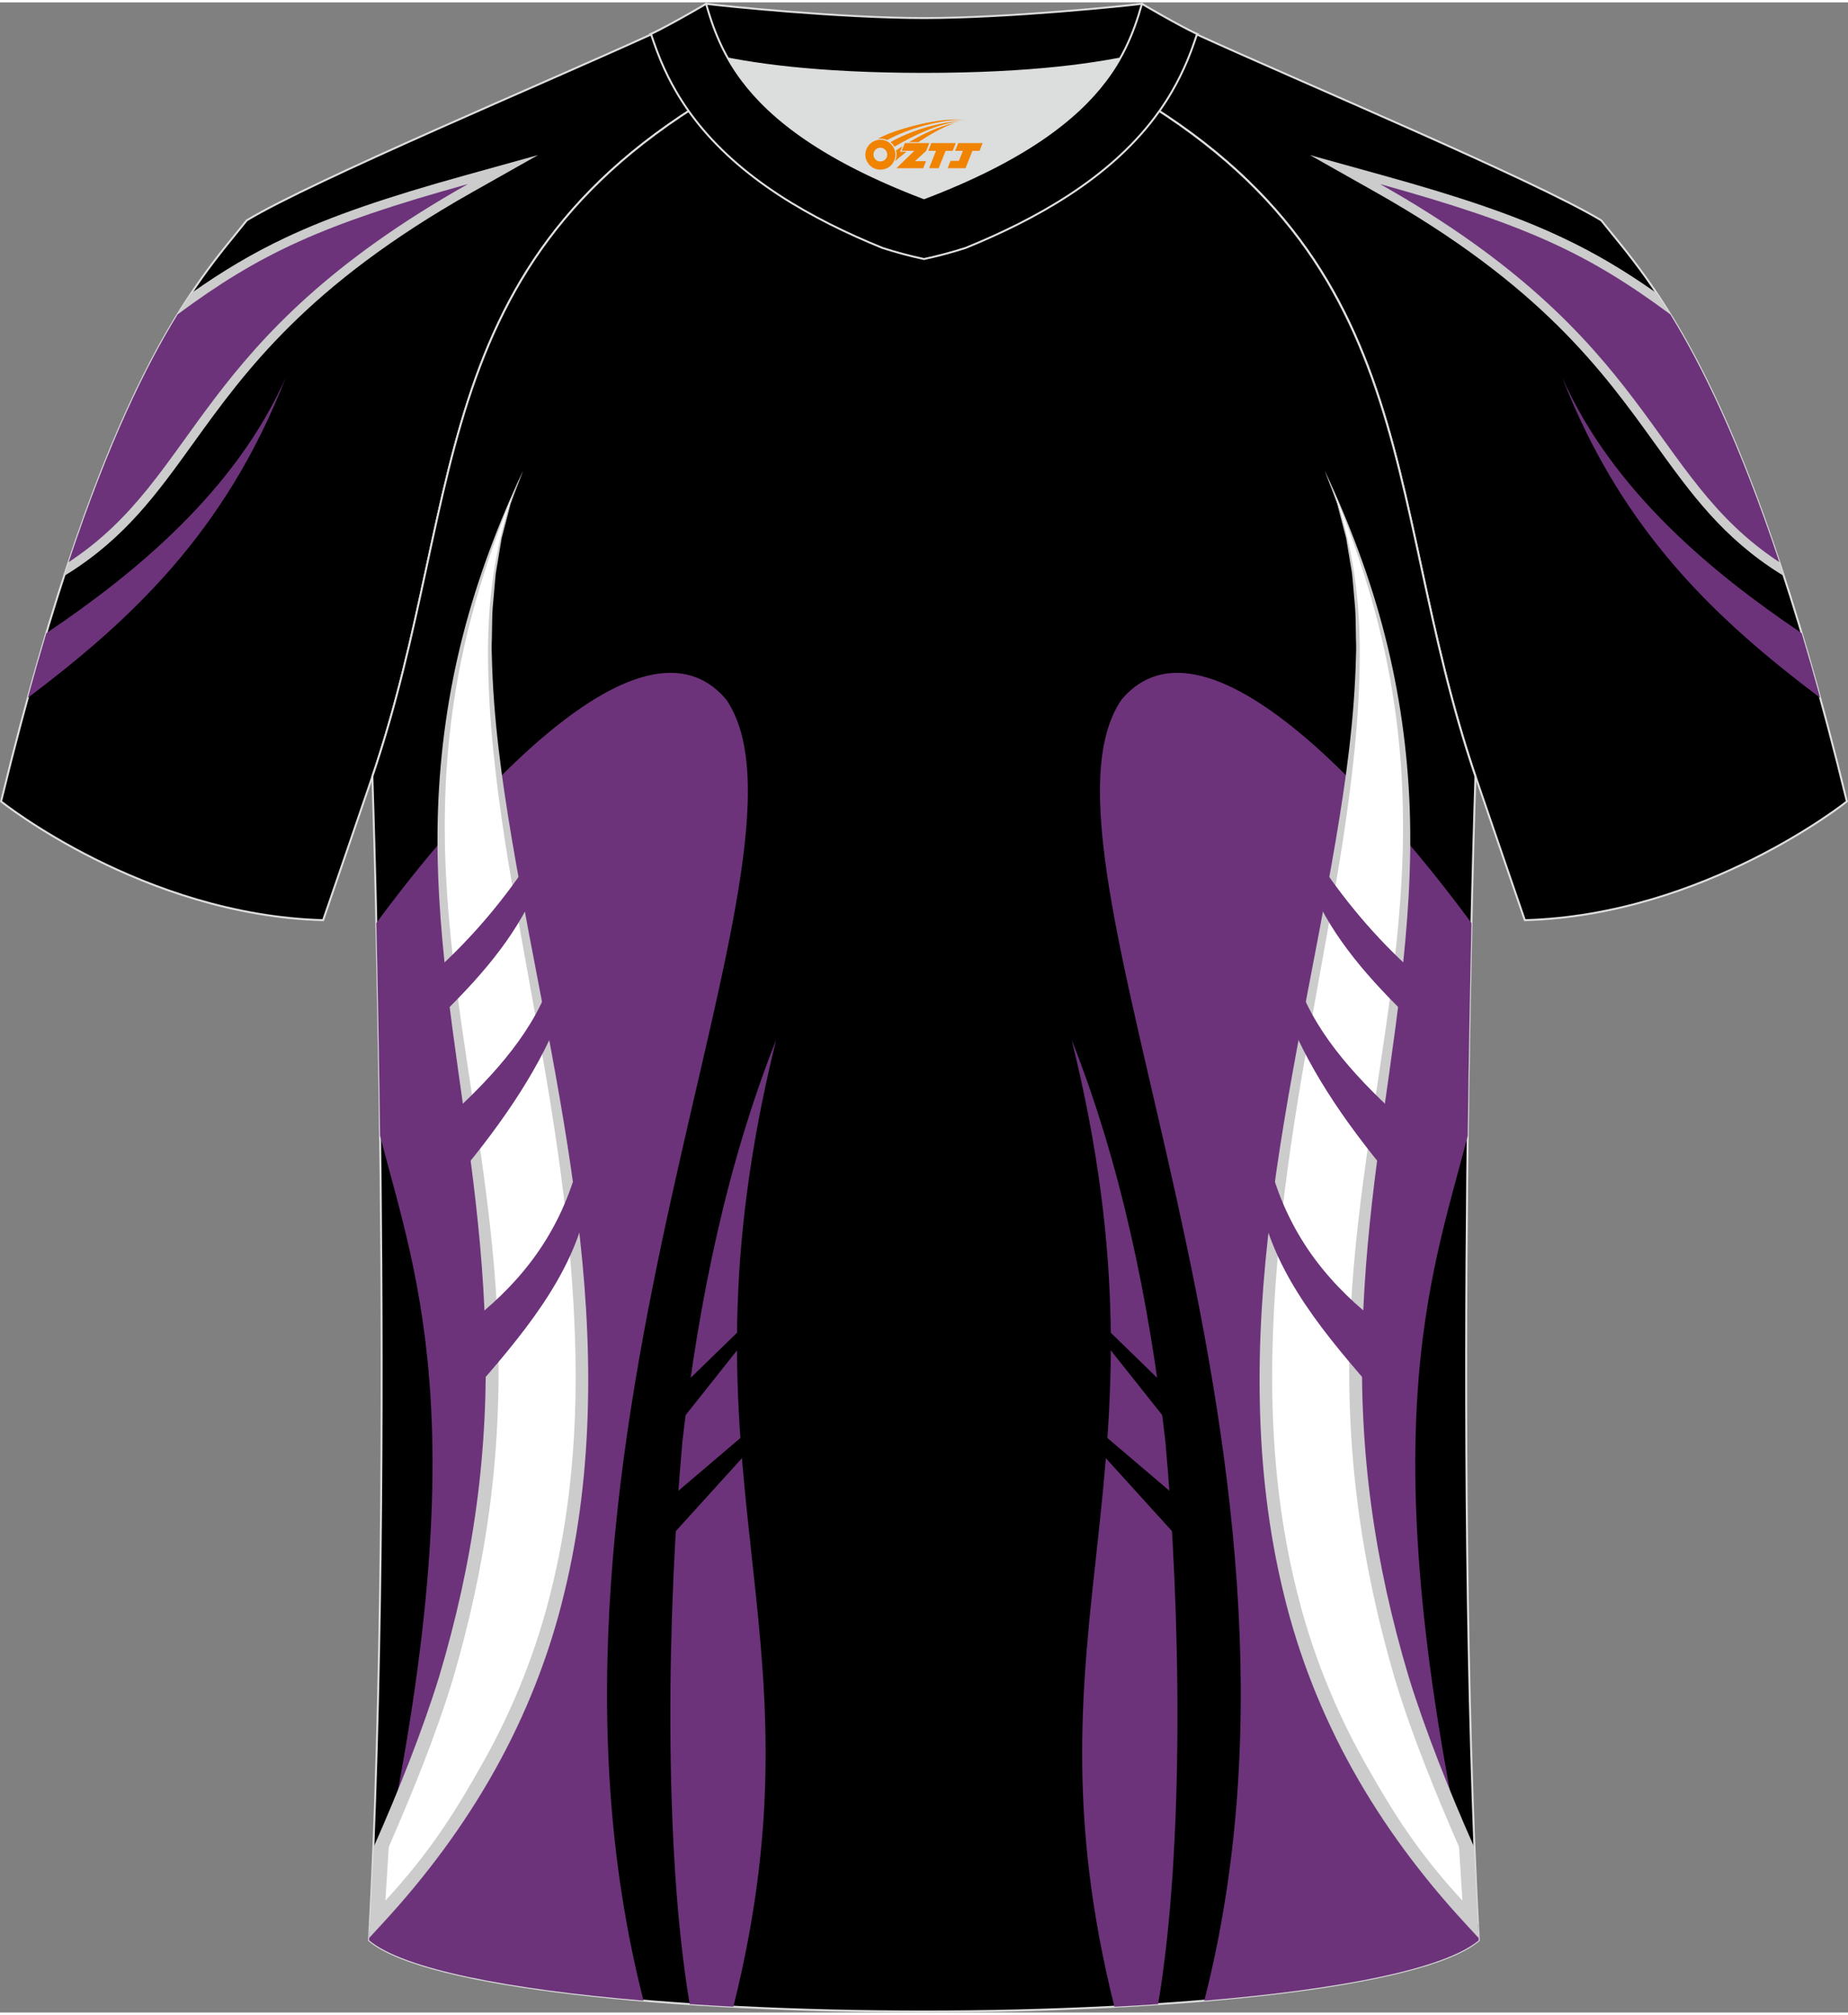 <?xml version="1.0" encoding="utf-8"?>
<!-- Generator: Adobe Illustrator 24.0.1, SVG Export Plug-In . SVG Version: 6.00 Build 0)  -->
<svg xmlns="http://www.w3.org/2000/svg" xmlns:xlink="http://www.w3.org/1999/xlink" version="1.1" id="图层_1" x="0px" y="0px" width="378px" height="412px" viewBox="0 0 378.37 411.43" enable-background="new 0 0 378.37 411.43" xml:space="preserve">
<rect x="0" y="0" width="378.37" height="411.43" fill="#808080" stroke="none"/>
<g>
	<path fill-rule="evenodd" clip-rule="evenodd" stroke="#DCDDDD" stroke-width="0.4" stroke-miterlimit="22.926" d="M327.84,44.61   c10.2,12.74,29.23,32.28,50.3,118.94c0,0-29.06,23.28-65.94,24.3c0,0-7.13-20.73-9.85-28.72c-20.49-59.72-9.19-110.36-81.59-146.3   c-2.59-1.28-7.26-1.87-6.23-3.45c5.36-8.23,13.13-7.47,17.75-6.01c9.6,3.37,3.14-1.18,12.56,3.1   C266.69,16.45,314.21,36.39,327.84,44.61z"/>
	<g>
		<path fill-rule="evenodd" clip-rule="evenodd" fill="#CCCCCC" d="M344.19,67.88c-9.13-6.98-16.7-11.98-25.86-16.3    c-6.34-3-13.46-5.68-22.4-8.49c25.5,16.61,36.51,31.88,45.98,45.02c6.12,8.5,11.58,16.08,19.99,22.47    c-2.3-6.55-5.01-13.62-7.7-20.21C350.34,80.88,346.56,72.42,344.19,67.88L344.19,67.88z M339.2,59.52    c7.31,10.91,16.25,27.83,26.03,57.88l-0.73-0.45c-11.79-7.39-18.26-16.37-25.66-26.64c-10.66-14.8-23.31-32.36-57.2-51.47    l-13.45-7.59l14.88,4.13c16.18,4.49,27.36,8.29,36.87,12.79C326.83,51.42,332.83,55.03,339.2,59.52z"/>
		<path fill-rule="evenodd" clip-rule="evenodd" fill="#6C337A" d="M341.99,63.86c-16.8-12.44-29.43-18.34-59.42-26.67    c56.6,31.92,54.57,59.53,81.74,77.38C356.1,89.9,348.49,74.43,341.99,63.86z"/>
		<path fill-rule="evenodd" clip-rule="evenodd" fill="#6C337A" d="M368.89,129.11c-18.19-12.25-38.74-29.1-49.04-52.37    c12.41,32.04,32.24,50.06,52.82,65.6C371.4,137.7,370.14,133.3,368.89,129.11z"/>
	</g>
	<path fill-rule="evenodd" clip-rule="evenodd" stroke="#DCDDDD" stroke-width="0.4" stroke-miterlimit="22.926" d="M50.53,44.61   C40.33,57.35,21.29,76.89,0.22,163.55c0,0,29.06,23.28,65.94,24.3c0,0,7.13-20.73,9.85-28.72c20.49-59.72,9.2-110.36,81.59-146.3   c2.59-1.28,7.26-1.87,6.23-3.45c-5.36-8.23-13.13-7.47-17.75-6.01c-9.6,3.37-3.14-1.18-12.56,3.1   C111.67,16.45,64.15,36.39,50.53,44.61z"/>
	<g>
		<path fill-rule="evenodd" clip-rule="evenodd" fill="#CCCCCC" d="M39.17,59.51c6.36-4.48,12.36-8.09,19.25-11.34    c9.51-4.49,20.69-8.29,36.87-12.79l14.88-4.13l-13.45,7.59c-33.89,19.11-46.54,36.67-57.2,51.47    c-7.4,10.27-13.87,19.25-25.66,26.64l-0.73,0.45C22.91,87.34,31.86,70.42,39.17,59.51L39.17,59.51z M60.03,51.58    c-9.16,4.33-16.73,9.33-25.86,16.3c-2.37,4.54-6.15,13-10,22.48c-2.69,6.59-5.4,13.66-7.7,20.21c8.4-6.39,13.87-13.97,19.99-22.47    c9.46-13.14,20.47-28.41,45.97-45.02C73.49,45.89,66.37,48.58,60.03,51.58z"/>
		<path fill-rule="evenodd" clip-rule="evenodd" fill="#6C337A" d="M36.38,63.85c16.8-12.43,29.42-18.33,59.41-26.66    c-56.6,31.92-54.57,59.52-81.73,77.38C22.27,89.9,29.88,74.42,36.38,63.85z"/>
		<path fill-rule="evenodd" clip-rule="evenodd" fill="#6C337A" d="M9.48,129.11c18.19-12.25,38.74-29.1,49.04-52.37    c-12.41,32.04-32.24,50.06-52.82,65.6C6.97,137.7,8.23,133.29,9.48,129.11z"/>
	</g>
	<path fill-rule="evenodd" clip-rule="evenodd" stroke="#DCDDDD" stroke-width="0.4" stroke-miterlimit="22.926" d="M75.56,396.65   c5.36-100.93,0.7-237.52,0.7-237.52c0-0.25,0-0.49-0.01-0.73C96.4,99,85.5,48.63,157.59,12.83c2.59-1.28,7.26-1.87,6.23-3.45   c-0.42-0.64-0.8-1.36-1.17-2.15c6.75,0.26,14.96,0.49,26.36,0.49h0.31c11.58,0,19.94-0.23,26.83-0.5   c-0.57,0.64-1.11,1.36-1.64,2.16c-1.03,1.58,3.64,2.16,6.23,3.45c72.09,35.8,61.19,86.17,81.34,145.57c0,0.25-0.01,0.49-0.01,0.73   c0,0-4.66,136.58,0.7,237.52C279.74,416.08,98.62,416.08,75.56,396.65z"/>
	<g>
		<path fill-rule="evenodd" clip-rule="evenodd" fill="#6C337A" d="M75.72,393.48c22.85-99.41,9.76-131.88,2.1-161.48    c-0.21-16.81-0.5-31.7-0.77-43.57c10.54-14.34,52.56-68.38,71.64-45.73c21.95,31.92-46.31,151.6-16.93,266.3    c-27.45-2.31-49.17-6.43-56.2-12.35C75.62,395.6,75.67,394.54,75.72,393.48z"/>
		<g>
			<path fill-rule="evenodd" clip-rule="evenodd" fill="#FFFFFF" d="M107.09,95.88C59.01,200.05,135.57,249.66,78.7,376.5l-1.4,15.6     C169.9,293.77,75.4,165.69,107.09,95.88z"/>
			<path fill-rule="evenodd" clip-rule="evenodd" fill="#CCCCCC" d="M107.09,95.88l-1.7,4.5l-0.85,2.29l-0.61,2.34l-1.22,4.67     l-0.79,4.76l-0.4,2.38c-0.1,0.8-0.15,1.6-0.23,2.4l-0.42,4.8c-0.12,1.6-0.09,3.21-0.14,4.82c0,1.61-0.13,3.21-0.03,4.82     c0.28,12.86,2.06,25.63,4.22,38.31c4.32,25.37,10.14,50.54,13.27,76.22c1.59,12.82,2.49,25.77,2.19,38.74     c-0.28,12.96-1.75,25.93-4.83,38.57c-3.02,12.65-7.84,24.88-14.19,36.24c-6.34,11.37-14.17,21.86-22.99,31.41l-2.81,3.05     c0.07-1.39,0.15-2.79,0.22-4.19v-0.02l0.77-14.55c4.83-10.89,9.9-23.49,13.4-34.88c3.4-11.39,6.01-23.02,7.6-34.79     c1.6-11.77,2.17-23.68,1.81-35.57c-0.33-11.89-1.5-23.76-3.06-35.6c-3.09-23.63-7.47-47.4-6.62-71.47     c0.43-11.99,2.11-23.94,5.09-35.55C97.74,117.97,102.01,106.66,107.09,95.88z M107.09,95.88c-4.84,10.98-8.8,22.23-11.56,33.86     c-2.76,11.61-4.22,23.5-4.43,35.41c-0.49,23.89,4.04,47.46,7.43,71.13c1.67,11.86,3.04,23.8,3.43,35.82     c0.4,12.01-0.12,24.07-1.71,36c-1.57,11.93-4.18,23.71-7.57,35.25c-3.5,11.51-8.29,23.17-13.08,34.19l-0.69,10.98     c8.65-9.4,13.7-17.08,19.95-28.21c6.26-11.11,11.02-23.08,14.04-35.49c3.07-12.4,4.57-25.18,4.89-37.97     c0.31-12.81-0.49-25.64-1.9-38.4c-2.82-25.56-8.37-50.77-12.42-76.25c-1.94-12.75-3.51-25.61-3.55-38.54     C99.84,120.76,101.78,107.66,107.09,95.88z"/>
		</g>
		<path fill-rule="evenodd" clip-rule="evenodd" fill="#6C337A" d="M109.19,174.54c-5.79,8.97-12.51,16.88-20.12,23.76l1.61,8.69    c8.66-8.47,16.12-17.36,19.81-27.57L109.19,174.54z"/>
		<path fill-rule="evenodd" clip-rule="evenodd" fill="#6C337A" d="M112.36,201.3c-3.9,10.5-12.37,19.59-22.11,28.29l3.43,10.75    c9.62-11.47,17.46-23.1,21.76-35.02L112.36,201.3z"/>
		<path fill-rule="evenodd" clip-rule="evenodd" fill="#6C337A" d="M118.27,238.21c-4.13,15.07-12.71,24.83-22.92,32.64l0.84,14.22    c10.63-12.09,20.96-24.28,23.99-38.9L118.27,238.21z"/>
		<path fill-rule="evenodd" clip-rule="evenodd" fill="#6C337A" d="M158.91,212.35c-9.93,25.09-15.79,52.79-19.18,82.09    c-3.12,34.34-3.97,83.04,1.48,115.27c2.94,0.2,5.92,0.37,8.95,0.53C169.99,330.86,136.64,302.54,158.91,212.35z"/>
		<polygon fill-rule="evenodd" clip-rule="evenodd" points="152.49,270.75 138.78,284.08 138.78,291.16 153.46,272.68   "/>
		<polygon fill-rule="evenodd" clip-rule="evenodd" points="154.74,291.16 136.4,306.77 136.4,315.07 156.03,293.43   "/>
		<path fill-rule="evenodd" clip-rule="evenodd" fill="#6C337A" d="M302.61,393.48c-22.85-99.41-9.76-131.88-2.1-161.48    c0.21-16.81,0.5-31.7,0.77-43.57c-10.54-14.34-52.56-68.38-71.64-45.73c-21.95,31.92,46.31,151.6,16.93,266.31    c27.45-2.31,49.18-6.43,56.2-12.35C302.72,395.6,302.66,394.54,302.61,393.48z"/>
		<g>
			<path fill-rule="evenodd" clip-rule="evenodd" fill="#FFFFFF" d="M271.24,95.88c48.08,104.17-28.48,153.78,28.39,280.62l1.4,15.6     C208.43,293.77,302.93,165.69,271.24,95.88z"/>
			<path fill-rule="evenodd" clip-rule="evenodd" fill="#CCCCCC" d="M271.24,95.88l1.7,4.5l0.85,2.29l0.61,2.34l1.22,4.67l0.79,4.76     l0.4,2.38c0.1,0.8,0.15,1.6,0.23,2.4l0.42,4.8c0.12,1.6,0.09,3.21,0.14,4.82c0,1.61,0.13,3.21,0.03,4.82     c-0.28,12.86-2.06,25.63-4.22,38.31c-4.32,25.37-10.14,50.54-13.27,76.22c-1.59,12.82-2.49,25.77-2.19,38.74     c0.28,12.96,1.75,25.93,4.83,38.57c3.02,12.65,7.84,24.88,14.18,36.24c6.34,11.37,14.17,21.86,22.99,31.41l2.81,3.05     c-0.07-1.39-0.15-2.79-0.22-4.19v-0.03l-0.77-14.55c-4.83-10.89-9.9-23.49-13.4-34.88c-3.4-11.39-6.01-23.02-7.6-34.79     c-1.6-11.77-2.17-23.68-1.81-35.57c0.33-11.89,1.5-23.76,3.06-35.6c3.09-23.63,7.47-47.4,6.62-71.47     c-0.43-11.99-2.11-23.94-5.09-35.55C280.6,117.97,276.32,106.66,271.24,95.88z M271.24,95.88c4.84,10.98,8.8,22.23,11.56,33.86     c2.76,11.61,4.22,23.5,4.43,35.41c0.49,23.89-4.04,47.46-7.43,71.13c-1.67,11.86-3.04,23.8-3.43,35.82     c-0.4,12.01,0.12,24.07,1.71,36c1.57,11.93,4.18,23.71,7.57,35.25c3.5,11.51,8.29,23.17,13.08,34.19l0.69,10.98     c-8.65-9.4-13.7-17.08-19.95-28.21c-6.26-11.11-11.02-23.08-14.04-35.49c-3.07-12.4-4.57-25.18-4.89-37.97     c-0.31-12.81,0.49-25.64,1.9-38.4c2.82-25.56,8.37-50.77,12.42-76.25c1.94-12.75,3.51-25.61,3.55-38.54     C278.49,120.76,276.55,107.66,271.24,95.88z"/>
		</g>
		<path fill-rule="evenodd" clip-rule="evenodd" fill="#6C337A" d="M269.14,174.54c5.79,8.97,12.51,16.88,20.12,23.76l-1.61,8.69    c-8.66-8.47-16.12-17.36-19.81-27.57L269.14,174.54z"/>
		<path fill-rule="evenodd" clip-rule="evenodd" fill="#6C337A" d="M265.97,201.3c3.91,10.5,12.37,19.59,22.11,28.29l-3.43,10.75    c-9.62-11.47-17.46-23.1-21.76-35.02L265.97,201.3z"/>
		<path fill-rule="evenodd" clip-rule="evenodd" fill="#6C337A" d="M260.06,238.21c4.13,15.07,12.71,24.83,22.92,32.64l-0.84,14.22    c-10.63-12.09-20.96-24.28-23.99-38.9L260.06,238.21z"/>
		<path fill-rule="evenodd" clip-rule="evenodd" fill="#6C337A" d="M219.42,212.35c9.93,25.09,15.79,52.79,19.18,82.09    c3.12,34.34,3.97,83.04-1.48,115.28c-2.94,0.2-5.92,0.37-8.95,0.53C208.34,330.86,241.69,302.54,219.42,212.35z"/>
		<polygon fill-rule="evenodd" clip-rule="evenodd" points="225.84,270.75 239.55,284.08 239.55,291.16 224.88,272.68   "/>
		<polygon fill-rule="evenodd" clip-rule="evenodd" points="223.59,291.16 241.93,306.77 241.93,315.07 222.3,293.43   "/>
	</g>
	<path fill-rule="evenodd" clip-rule="evenodd" fill="#DCDDDD" d="M149.06,11.5l0.21,0.37c0.8,1.37,1.71,2.75,2.77,4.16   c5.96,7.87,16.62,16.25,37.14,24.05c20.52-7.8,31.18-16.17,37.14-24.05c1.06-1.4,1.98-2.79,2.77-4.16l0.21-0.37   c-8.65,1.68-21.51,3.13-40.13,3.13C170.56,14.63,157.7,13.18,149.06,11.5z"/>
	<path fill-rule="evenodd" clip-rule="evenodd" stroke="#DCDDDD" stroke-width="0.4" stroke-miterlimit="22.926" d="M189.18,3.21   c-17.27,0-41.75-2.53-44.63-2.92c0,0-5.53,4.46-11.28,6.18c0,0,11.77,8.16,55.91,8.16s55.91-8.16,55.91-8.16   c-5.75-1.72-11.28-6.18-11.28-6.18C230.93,0.68,206.45,3.21,189.18,3.21z"/>
	<path fill-rule="evenodd" clip-rule="evenodd" stroke="#DCDDDD" stroke-width="0.4" stroke-miterlimit="22.926" d="M189.18,52.53   c2.82-0.6,5.68-1.36,8.52-2.27c14.44-5.88,29.2-14.14,38.65-26.62c0.4-0.53,0.79-1.06,1.17-1.6c0.87-1.24,1.69-2.52,2.45-3.83   c1.16-2,2.19-4.08,3.09-6.21c0.56-1.33,1.07-2.67,1.53-4.04c0.1-0.29,0.2-0.58,0.29-0.86c0.02-0.07,0.04-0.14,0.07-0.2   c0.03-0.09,0.06-0.18,0.09-0.27c0-0.01,0.01-0.02,0.01-0.03c0.01-0.04,0.03-0.08,0.04-0.12c-4.43-2.13-11.28-6.18-11.28-6.18   c-0.23,0.8-0.48,1.62-0.74,2.46c-0.45,1.41-0.97,2.86-1.6,4.35c-0.65,1.55-1.43,3.15-2.37,4.77c-0.79,1.37-1.71,2.75-2.77,4.16   c-5.96,7.87-16.62,16.25-37.14,24.05c-20.52-7.8-31.18-16.17-37.14-24.05c-1.06-1.4-1.98-2.79-2.77-4.16   c-0.94-1.63-1.72-3.22-2.37-4.77c-0.63-1.49-1.15-2.94-1.6-4.35c-0.27-0.84-0.51-1.66-0.74-2.46c0,0-6.86,4.05-11.28,6.18   c0.01,0.04,0.03,0.08,0.04,0.12c0,0.01,0.01,0.02,0.01,0.03c0.03,0.09,0.06,0.18,0.09,0.27c0.02,0.07,0.04,0.14,0.07,0.2   c0.1,0.29,0.19,0.58,0.29,0.86c0.47,1.36,0.97,2.71,1.53,4.04c0.9,2.13,1.93,4.21,3.09,6.21c0.76,1.31,1.58,2.59,2.45,3.83   c0.38,0.54,0.77,1.08,1.17,1.6c9.46,12.48,24.21,20.75,38.65,26.62C183.51,51.17,186.36,51.93,189.18,52.53z"/>
	
</g>
<g id="图层_x0020_1">
	<path fill="#F08300" d="M177.36,32.2c0.416,1.136,1.472,1.984,2.752,2.032c0.144,0,0.304,0,0.448-0.016h0.016   c0.016,0,0.064,0,0.128-0.016c0.032,0,0.048-0.016,0.08-0.016c0.064-0.016,0.144-0.032,0.224-0.048c0.016,0,0.016,0,0.032,0   c0.192-0.048,0.4-0.112,0.576-0.208c0.192-0.096,0.4-0.224,0.608-0.384c0.672-0.56,1.104-1.408,1.104-2.352   c0-0.224-0.032-0.448-0.08-0.672l0,0C183.2,30.32,183.15,30.15,183.07,29.97C182.6,28.88,181.52,28.12,180.25,28.12C178.56,28.12,177.18,29.49,177.18,31.19C177.18,31.54,177.24,31.88,177.36,32.2L177.36,32.2L177.36,32.2z M181.66,31.22L181.66,31.22C181.63,32,180.97,32.6,180.19,32.56C179.4,32.53,178.81,31.88,178.84,31.09c0.032-0.784,0.688-1.376,1.472-1.344   C181.08,29.78,181.69,30.45,181.66,31.22L181.66,31.22z"/>
	<polygon fill="#F08300" points="195.69,28.8 ,195.05,30.39 ,193.61,30.39 ,192.19,33.94 ,190.24,33.94 ,191.64,30.39 ,190.06,30.39    ,190.7,28.8"/>
	<path fill="#F08300" d="M197.66,24.07c-1.008-0.096-3.024-0.144-5.056,0.112c-2.416,0.304-5.152,0.912-7.616,1.664   C182.94,26.45,181.07,27.17,179.72,27.94C179.92,27.91,180.11,27.89,180.3,27.89c0.48,0,0.944,0.112,1.36,0.288   C185.76,25.86,192.96,23.81,197.66,24.07L197.66,24.07L197.66,24.07z"/>
	<path fill="#F08300" d="M183.13,29.54c4-2.368,8.88-4.672,13.488-5.248c-4.608,0.288-10.224,2-14.288,4.304   C182.65,28.85,182.92,29.17,183.13,29.54C183.13,29.54,183.13,29.54,183.13,29.54z"/>
	<polygon fill="#F08300" points="201.18,28.8 ,200.56,30.39 ,199.1,30.39 ,197.69,33.94 ,197.23,33.94 ,195.72,33.94 ,194.03,33.94    ,194.62,32.44 ,196.33,32.44 ,197.15,30.39 ,195.56,30.39 ,196.2,28.8"/>
	<polygon fill="#F08300" points="190.27,28.8 ,189.63,30.39 ,187.34,32.5 ,189.6,32.5 ,189.02,33.94 ,183.53,33.94 ,187.2,30.39    ,184.62,30.39 ,185.26,28.8"/>
	<path fill="#F08300" d="M195.55,24.66c-3.376,0.752-6.464,2.192-9.424,3.952h1.888C190.44,27.04,192.78,25.61,195.55,24.66z    M184.75,29.48C184.12,29.86,184.06,29.91,183.45,30.32c0.064,0.256,0.112,0.544,0.112,0.816c0,0.496-0.112,0.976-0.32,1.392   c0.176-0.16,0.32-0.304,0.432-0.4c0.272-0.24,0.768-0.64,1.6-1.296l0.32-0.256H184.27l0,0L184.75,29.48L184.75,29.48L184.75,29.48z"/>
</g>
</svg>